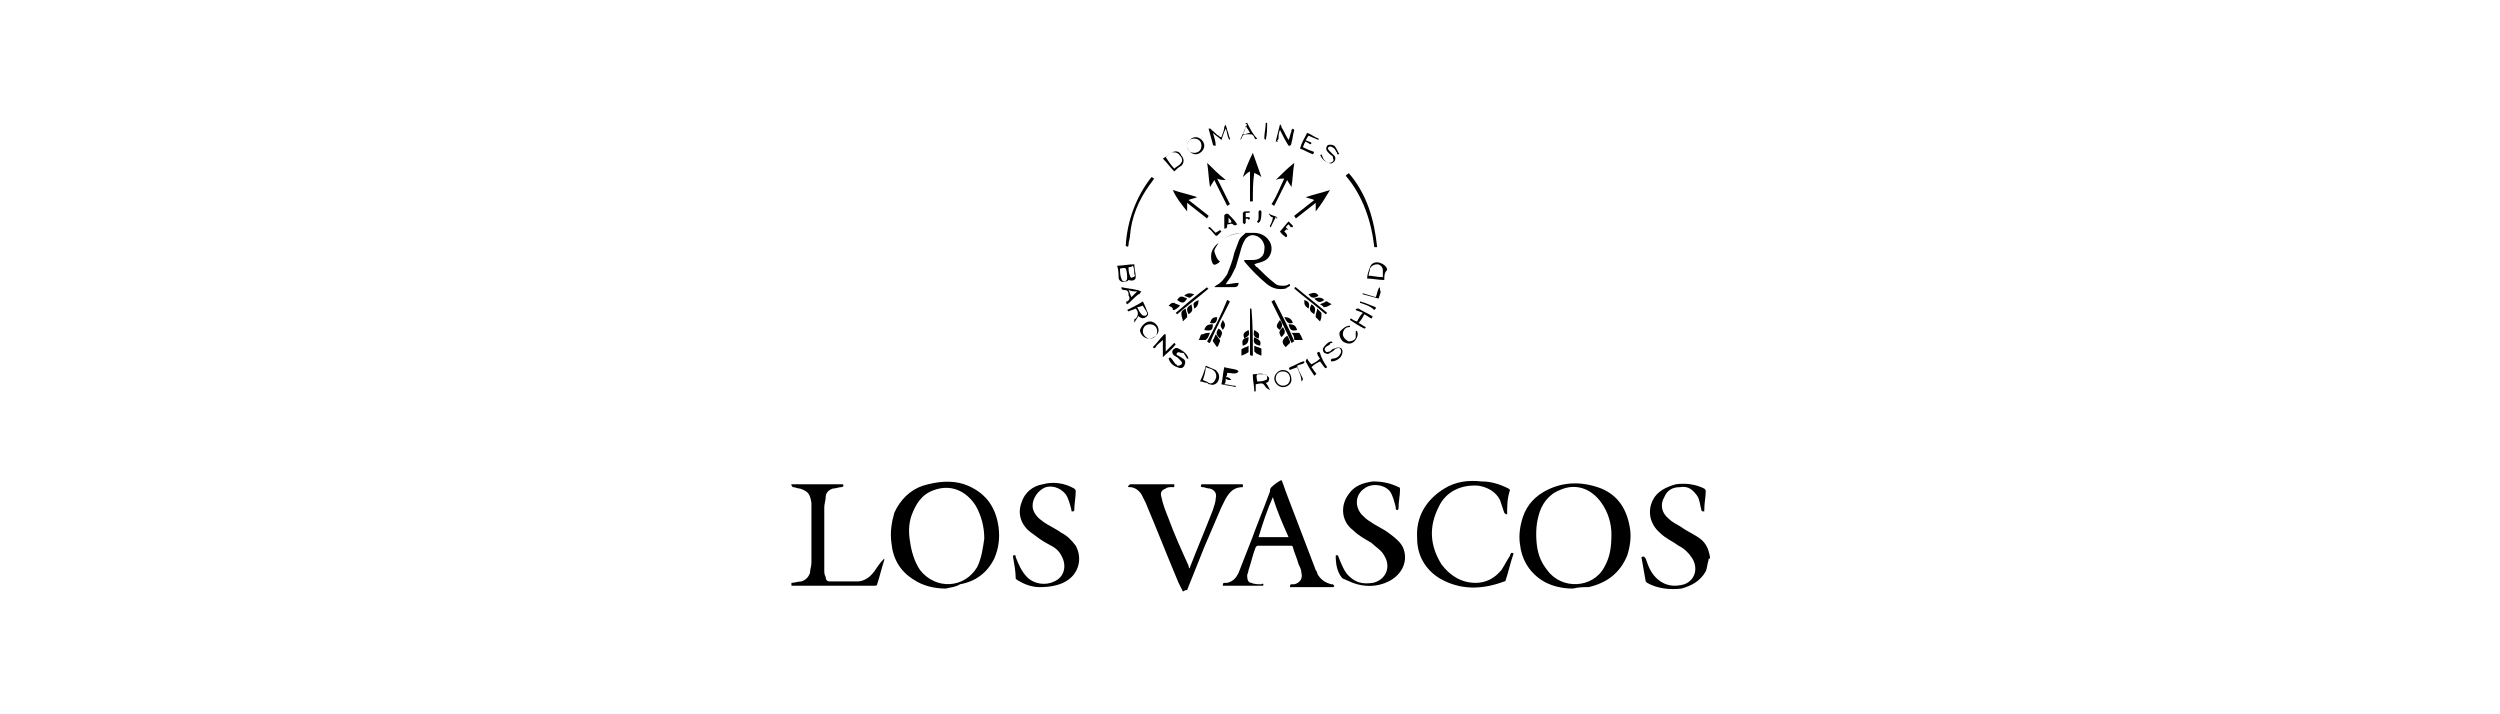<?xml version="1.0" encoding="utf-8"?>
<!-- Generator: Adobe Illustrator 24.2.3, SVG Export Plug-In . SVG Version: 6.00 Build 0)  -->
<svg version="1.1" id="Capa_1" xmlns="http://www.w3.org/2000/svg" xmlns:xlink="http://www.w3.org/1999/xlink" x="0px" y="0px"
	 viewBox="0 0 175 50" style="enable-background:new 0 0 175 50;" xml:space="preserve">
<style type="text/css">
	.st0{clip-path:url(#SVGID_2_);fill-rule:evenodd;clip-rule:evenodd;stroke:#000000;stroke-width:0.72;}
	.st1{fill-rule:evenodd;clip-rule:evenodd;}
	.st2{fill-rule:evenodd;clip-rule:evenodd;fill:#1D1D1B;}
	.st3{fill:#060404;}
	.st4{fill-rule:evenodd;clip-rule:evenodd;fill:#060404;}
	.st5{fill-rule:evenodd;clip-rule:evenodd;fill:#545250;}
	.st6{fill-rule:evenodd;clip-rule:evenodd;fill:#FFFFFF;}
	.st7{fill:#616160;}
</style>
<g>
	<path d="M119.6,39.2c-0.1,0.3-0.1,0.6-0.2,0.8c-0.4,0.7-1,1-1.7,1.2c-0.8,0.1-1.7,0-2.4-0.4c0,0-0.1-0.1-0.1-0.1
		c-0.1-0.6-0.2-1.1-0.3-1.7c0.2-0.1,0.2,0,0.3,0.1c0.2,0.6,0.4,1.1,0.9,1.5c0.5,0.4,1.1,0.5,1.8,0.3c0.8-0.3,1-1.2,0.5-1.9
		c-0.2-0.3-0.5-0.6-0.9-0.8c-0.4-0.3-0.9-0.5-1.3-0.9c-0.7-0.6-0.9-1.5-0.5-2.3c0.3-0.6,0.9-0.9,1.6-1.1c0.7-0.1,1.4,0,2,0.3
		c0.1,0.1,0.1,0.1,0.1,0.2c0,0.4-0.1,0.8-0.1,1.3c0,0,0,0.1,0,0.1c-0.1,0-0.2,0-0.2-0.1c-0.1-0.3-0.1-0.7-0.3-1
		c-0.3-0.4-0.6-0.7-1.2-0.6c-0.5,0-0.9,0.2-1.1,0.7c-0.3,0.5-0.2,1.1,0.3,1.5c0.3,0.3,0.6,0.4,0.9,0.6c0.4,0.3,0.9,0.5,1.3,0.8
		c0.4,0.3,0.6,0.7,0.7,1.3c0,0,0,0.1,0,0.1C119.6,39.1,119.6,39.1,119.6,39.2z"/>
	<path d="M82.8,41.4c-0.1-0.2-0.2-0.4-0.3-0.6c-0.8-1.9-1.5-3.7-2.3-5.6c-0.1-0.2-0.2-0.4-0.3-0.6c-0.2-0.3-0.5-0.5-0.8-0.5
		c-0.1,0-0.2,0-0.1-0.1c0,0,0.1-0.1,0.1-0.1c1,0,2,0,3,0c0,0,0.1,0,0.1,0c0,0.1,0,0.1,0,0.2c-0.1,0-0.1,0-0.2,0
		c-0.1,0-0.3,0-0.4,0.1c-0.3,0.1-0.4,0.3-0.3,0.6c0.1,0.5,0.3,1,0.5,1.5c0.4,1.1,0.9,2.2,1.4,3.3c0,0.1,0,0.1,0.1,0.2c0,0,0,0,0-0.1
		c0.5-1.3,1.1-2.7,1.6-4c0.1-0.3,0.2-0.6,0.2-0.8c0.1-0.4-0.1-0.6-0.4-0.7c-0.2,0-0.4-0.1-0.5-0.1c-0.1,0-0.2,0-0.1-0.2
		c1,0,1.9,0,2.9,0c0,0,0,0.1,0,0.2c-0.6,0-0.9,0.3-1.2,0.8c-0.1,0.2-0.2,0.4-0.3,0.6c-0.4,0.9-0.8,1.9-1.2,2.8c-0.4,1-0.8,2-1.2,3
		C82.9,41.3,82.9,41.4,82.8,41.4C82.9,41.4,82.9,41.4,82.8,41.4z"/>
	<path d="M55.4,33.9c0.2,0,0.4,0,0.6,0c0.9,0,1.9,0,2.8,0c0.1,0,0.1,0,0.2,0c0.1,0.1,0,0.2-0.1,0.2c-0.2,0-0.4,0.1-0.6,0.1
		c-0.3,0.1-0.5,0.3-0.5,0.6c0,0.2-0.1,0.5-0.1,0.7c0,1.5,0,2.9,0,4.4c0,0.2,0,0.3,0.1,0.5c0,0.2,0.1,0.3,0.3,0.3c0.1,0,0.2,0,0.3,0
		c0.5,0,1.1,0,1.6,0c0.5,0,0.9-0.3,1.2-0.7c0.2-0.3,0.4-0.6,0.6-0.8c0,0,0.1-0.1,0.1-0.1c0,0,0,0.1,0,0.1c-0.2,0.6-0.3,1.1-0.5,1.7
		c0,0.1-0.1,0.1-0.2,0.1c-1.9,0-3.7,0-5.6,0c-0.1,0-0.1,0-0.2,0c0-0.1,0-0.1,0-0.2c0.2,0,0.5-0.1,0.7-0.1c0.3-0.1,0.5-0.3,0.6-0.6
		c0-0.2,0.1-0.5,0.1-0.7c0-1.3,0-2.6,0-3.8c0-0.1,0-0.3,0-0.4c-0.1-0.6-0.2-0.8-0.8-1c-0.2,0-0.3-0.1-0.5-0.1
		C55.4,34,55.4,34,55.4,33.9z"/>
	<path d="M87.3,8.6C87.5,9,87.7,9.4,88,9.7c-0.1,0.1-0.2,0-0.2-0.1c-0.1-0.2-0.2-0.2-0.3-0.2c0,0-0.1,0-0.2,0c-0.2,0-0.3,0-0.4,0.3
		c0,0-0.1,0.1-0.1,0.1c0,0,0,0,0,0c0.2-0.4,0.3-0.7,0.5-1.1C87.1,8.7,87.2,8.6,87.3,8.6C87.3,8.6,87.3,8.6,87.3,8.6z M87.5,9.3
		c-0.1-0.2-0.2-0.3-0.3-0.5C87.2,9,87.1,9.2,87,9.4C87.2,9.4,87.4,9.3,87.5,9.3z"/>
	<path d="M110.1,41.2c-0.8,0-1.6-0.2-2.2-0.6c-0.9-0.6-1.4-1.5-1.5-2.5c-0.1-0.6,0-1.3,0.2-1.9c0.3-0.9,0.9-1.5,1.7-1.9
		c1.2-0.6,2.5-0.6,3.8-0.1c1.2,0.5,1.8,1.5,2,2.8c0.1,0.6,0,1.3-0.2,1.9c-0.5,1.2-1.4,1.9-2.7,2.2C110.8,41.1,110.5,41.1,110.1,41.2
		z M112.8,37.4c0-0.7-0.2-1.5-0.7-2.2c-0.7-1-1.8-1.4-2.9-0.9c-0.8,0.3-1.3,1-1.5,1.8c-0.2,0.7-0.2,1.5-0.1,2.2
		c0.1,0.6,0.3,1.1,0.7,1.6c1,1.4,3.2,1.3,4-0.2C112.7,39,112.8,38.3,112.8,37.4z"/>
	<path d="M66.2,41.2c-0.8,0-1.6-0.2-2.2-0.6C63,40,62.5,39.1,62.4,38c-0.1-0.7,0-1.4,0.2-2.1c0.4-0.9,1.1-1.6,2-1.9
		c1-0.3,2-0.4,2.9-0.1c1.4,0.5,2.2,1.5,2.4,3c0.1,0.8,0,1.5-0.3,2.2c-0.5,1-1.3,1.6-2.4,1.8C66.9,41.1,66.6,41.1,66.2,41.2z
		 M68.9,37.7c0-0.8-0.2-1.6-0.6-2.3c-0.7-1.1-1.8-1.5-2.9-1.1c-0.9,0.3-1.3,1-1.6,1.8c-0.2,0.6-0.2,1.2-0.1,1.8
		c0.1,0.7,0.3,1.4,0.7,2c1.1,1.4,3.1,1.3,4-0.2C68.7,39.1,68.8,38.4,68.9,37.7z"/>
	<path d="M88.4,41c-0.9,0-1.9,0-2.8,0c0-0.1,0-0.2,0.1-0.2c0.1,0,0.1,0,0.2,0c0.4-0.1,0.6-0.3,0.8-0.7c0.3-0.8,0.6-1.5,0.9-2.3
		c0.4-1.1,0.9-2.3,1.3-3.4c0-0.1,0-0.2,0.1-0.3c0.2-0.2,0.5-0.4,0.7-0.5c0.1,0.2,0.2,0.5,0.3,0.8c0.7,1.8,1.4,3.7,2.1,5.5
		c0.1,0.1,0.1,0.3,0.2,0.4c0.2,0.3,0.5,0.5,0.9,0.6c0,0,0.1,0,0.1,0c0,0,0.1,0.1,0.1,0.1c0,0,0,0.1-0.1,0.1c0,0-0.1,0-0.1,0
		c-0.9,0-1.8,0-2.7,0c-0.1,0-0.1,0-0.2,0c0-0.1,0-0.2,0.1-0.2c0.1,0,0.1,0,0.2,0c0.4-0.1,0.6-0.4,0.5-0.8c0-0.2-0.1-0.4-0.2-0.6
		c-0.1-0.4-0.3-0.8-0.4-1.2c0-0.1-0.1-0.1-0.2-0.1c-0.7,0-1.5,0-2.2,0c-0.1,0-0.1,0-0.2,0.1c-0.2,0.5-0.3,1-0.5,1.6
		c0,0.1-0.1,0.3-0.1,0.4c0,0.3,0.1,0.5,0.3,0.5c0.2,0.1,0.5,0.1,0.7,0.1C88.4,40.8,88.5,40.9,88.4,41z M89.1,34.8
		C89.1,34.8,89.1,34.8,89.1,34.8c-0.4,0.9-0.7,1.8-1,2.8c0.7,0,1.4,0,2.1,0C89.8,36.7,89.4,35.8,89.1,34.8z"/>
	<path d="M105.5,36c-0.1,0-0.1,0-0.2-0.1c-0.1-0.3-0.2-0.6-0.3-0.9c-0.3-0.6-0.9-0.9-1.5-1c-1.2-0.1-2.3,0.4-2.8,1.5
		c-0.7,1.4-0.6,2.7,0.2,4c0.6,0.8,1.4,1.3,2.4,1.3c0.7,0,1.3-0.3,1.8-0.9c0.2-0.3,0.4-0.7,0.6-1c0,0,0-0.1,0.1-0.2
		c0.1,0,0.2,0,0.1,0.2c-0.2,0.6-0.3,1.1-0.5,1.7c0,0.1-0.1,0.1-0.1,0.1c-1.6,0.6-3.1,0.6-4.5-0.2c-1-0.6-1.6-1.6-1.6-2.8
		c-0.1-1.5,0.6-2.7,1.9-3.5c0.8-0.5,1.7-0.6,2.6-0.5c0.7,0,1.3,0.2,1.9,0.5c0,0,0.1,0.1,0.1,0.1C105.5,34.9,105.5,35.4,105.5,36
		C105.5,36,105.5,36,105.5,36z"/>
	<path d="M93.5,38.9c0.1-0.1,0.2,0,0.2,0.1c0.2,0.5,0.4,1,0.7,1.3c0.5,0.5,1,0.6,1.7,0.5c0.9-0.2,1.3-1.1,0.8-1.9
		c-0.2-0.4-0.6-0.6-0.9-0.9c-0.5-0.3-0.9-0.5-1.3-0.9c-0.8-0.6-0.9-1.7-0.3-2.5c0.4-0.6,1-0.8,1.7-0.9c0.6,0,1.2,0.1,1.8,0.4
		c0.1,0,0.1,0.1,0.1,0.2c0,0.4-0.1,0.8-0.1,1.2c0,0.1,0,0.2-0.1,0.2c-0.1,0-0.1-0.1-0.1-0.2c-0.1-0.4-0.2-0.8-0.4-1.1
		c-0.4-0.5-1.3-0.6-1.8-0.2c-0.6,0.4-0.7,1.2-0.2,1.8c0.2,0.2,0.4,0.4,0.6,0.5c0.4,0.3,0.9,0.5,1.3,0.8c0.4,0.3,0.8,0.6,1,1
		c0.4,0.9,0,1.9-1,2.4c-0.8,0.4-1.7,0.4-2.5,0.1c-0.2-0.1-0.5-0.2-0.7-0.3c0,0-0.1-0.1-0.1-0.1C93.6,40,93.5,39.5,93.5,38.9
		C93.5,38.9,93.5,38.9,93.5,38.9z"/>
	<path d="M70.9,38.9c0.2-0.1,0.2,0,0.2,0.1c0.2,0.5,0.4,1,0.8,1.4c0.5,0.5,1.3,0.6,1.9,0.3c0.7-0.3,0.9-1.1,0.5-1.8
		c-0.2-0.4-0.5-0.6-0.9-0.8c-0.4-0.2-0.8-0.5-1.2-0.8c-0.7-0.5-1-1.3-0.7-2.1c0.2-0.7,0.8-1.2,1.5-1.3c0.7-0.2,1.5-0.1,2.2,0.3
		c0.1,0.1,0.1,0.1,0.1,0.2c0,0.4-0.1,0.9-0.1,1.3c0,0,0,0.1-0.1,0.1c-0.1,0-0.1,0-0.1-0.1c-0.1-0.4-0.2-0.8-0.4-1.1
		c-0.4-0.5-1.1-0.7-1.6-0.4c-0.5,0.3-0.8,0.9-0.7,1.4c0.1,0.4,0.4,0.7,0.7,0.9c0.4,0.3,0.9,0.5,1.3,0.8c0.4,0.2,0.7,0.5,1,0.9
		c0.5,0.9,0.2,2-0.7,2.5c-0.5,0.3-1.2,0.4-1.8,0.4c-0.6,0-1.1-0.2-1.6-0.5c0,0-0.1-0.1-0.1-0.1C71.1,40,71,39.5,70.9,38.9z"/>
	<path d="M85.4,18.3c0,0-0.1,0.1-0.1,0.1c-0.3,0.2-0.4,0.2-0.5-0.2c-0.1-0.5,0.1-0.9,0.5-1.2c0.5-0.5,1.1-0.7,1.8-0.7
		c0.2,0,0.5,0,0.7,0c0.4,0,0.8,0.2,1,0.5c0.4,0.5,0.2,1.3-0.4,1.5c-0.2,0.1-0.4,0.1-0.6,0.2c0.1,0.1,0.1,0.2,0.2,0.2
		c0.4,0.4,0.8,0.8,1.2,1.1c0.2,0.2,0.4,0.2,0.6,0.2c0.1,0,0.3,0,0.4-0.1c0,0,0.1,0,0.1,0c0,0,0,0.1,0,0.1c-0.1,0.1-0.2,0.1-0.3,0.2
		c-0.5,0.1-0.9,0-1.3-0.3c-0.6-0.5-1.1-1-1.6-1.6c0,0,0,0,0-0.1c0.2,0,0.4,0,0.6,0c0.5,0,0.8-0.3,0.8-0.7c0.1-0.4-0.2-0.9-0.6-1
		c-0.3-0.1-0.5,0-0.7,0.2c-0.2,0.3-0.3,0.6-0.4,1c-0.1,0.3-0.2,0.7-0.3,1c-0.1,0.2-0.2,0.4-0.3,0.6c-0.1,0.2-0.3,0.4-0.4,0.6
		c0.3,0,0.6-0.1,0.9-0.1c0,0.2-0.1,0.3-0.3,0.3c-0.3,0-0.6,0-0.9,0c-0.2,0-0.4,0-0.5,0c0,0,0.1-0.1,0.1-0.1c0.4-0.2,0.6-0.5,0.8-0.8
		c0.2-0.5,0.4-1,0.5-1.5c0.1-0.3,0.2-0.5,0.3-0.8c0.1-0.3,0.3-0.4,0.5-0.6c-0.1,0-0.2,0-0.3,0c-0.6,0.1-1.1,0.2-1.6,0.7
		c-0.1,0.2-0.3,0.4-0.3,0.6C85.1,17.9,85.2,18.2,85.4,18.3z"/>
	<path d="M96.4,17.3c-0.1,0-0.1,0-0.2,0c-0.2-1.8-0.8-3.6-2-5c0,0,0.1-0.1,0.1-0.1c0,0,0.1,0,0.1-0.1C95.7,13.6,96.2,15.4,96.4,17.3
		z"/>
	<path d="M87.7,14.1c-0.1,0-0.1,0-0.2,0c0-0.7,0-1.3,0-2.1c-0.2,0.1-0.3,0.2-0.5,0.4c0.2-0.6,0.4-1.1,0.7-1.7
		c0.2,0.6,0.4,1.1,0.6,1.7c0,0,0,0,0,0c-0.1-0.1-0.3-0.2-0.5-0.3C87.7,12.7,87.7,13.4,87.7,14.1z"/>
	<path d="M85,12.6c-0.1,0.2-0.2,0.3-0.3,0.5c0,0,0,0,0,0c-0.1-0.6-0.1-1.1-0.2-1.7c0,0,0,0,0,0c0.4,0.4,0.8,0.8,1.3,1.2c0,0,0,0,0,0
		c-0.2,0-0.4,0-0.6-0.1c0.3,0.6,0.6,1.2,0.9,1.8c-0.1,0-0.1,0.1-0.2,0.1C85.6,13.8,85.3,13.2,85,12.6z"/>
	<path d="M89.9,12.5c-0.2,0-0.4,0-0.6,0.1c0,0,0,0,0,0c0.4-0.4,0.8-0.8,1.3-1.2c0,0,0,0,0,0c-0.1,0.6-0.1,1.1-0.2,1.7c0,0,0,0,0,0
		c-0.1-0.2-0.2-0.3-0.3-0.5c-0.3,0.6-0.6,1.2-0.9,1.8c-0.1,0-0.1-0.1-0.2-0.1C89.4,13.7,89.6,13.1,89.9,12.5z"/>
	<path d="M82.1,13.3c0.6,0.2,1.1,0.3,1.7,0.5c-0.2,0.1-0.4,0.1-0.6,0.2c0.5,0.4,0.9,0.7,1.4,1.1c0,0.1-0.1,0.1-0.1,0.2
		c-0.5-0.4-0.9-0.7-1.4-1.1c0,0.2,0,0.4,0,0.6c0,0,0,0,0,0C82.7,14.3,82.3,13.8,82.1,13.3C82,13.3,82.1,13.3,82.1,13.3z"/>
	<path d="M92.1,14.8c0-0.2,0-0.3,0-0.6c-0.5,0.4-0.9,0.7-1.4,1.1c0-0.1-0.1-0.1-0.1-0.2c0.5-0.4,0.9-0.7,1.4-1.1
		c-0.2-0.1-0.4-0.1-0.6-0.2c0,0,0,0,0,0c0.6-0.2,1.1-0.3,1.7-0.5c0,0,0,0,0,0C92.8,13.8,92.5,14.3,92.1,14.8
		C92.2,14.8,92.1,14.8,92.1,14.8z"/>
	<path d="M80.6,12.4c0.1,0,0.1,0.1,0.2,0.1c-0.1,0.1-0.2,0.3-0.3,0.4c-0.8,1.1-1.3,2.3-1.4,3.6c0,0.2-0.1,0.4-0.1,0.6
		c0,0.2-0.1,0.2-0.2,0.1C78.9,15.5,79.5,13.8,80.6,12.4z"/>
	<path d="M78.2,18.6c0.4,0,0.8-0.1,1.2-0.1c0,0.3,0.1,0.6,0.1,0.9c0,0.2-0.2,0.3-0.5,0.2c-0.1,0.1-0.1,0.1-0.2,0.1
		c-0.2,0.1-0.5,0-0.5-0.3C78.3,19.2,78.3,18.9,78.2,18.6z M78.4,18.8c0,0.2,0,0.5,0.1,0.7c0,0.1,0.1,0.2,0.2,0.2
		c0.1,0,0.2-0.1,0.2-0.2c0-0.2,0-0.5-0.1-0.7C78.7,18.7,78.5,18.8,78.4,18.8z M79,18.7c0,0.2,0,0.4,0.1,0.6c0,0.1,0.1,0.2,0.2,0.1
		c0.1,0,0.2-0.1,0.1-0.2c0-0.2,0-0.4-0.1-0.6C79.2,18.7,79.1,18.7,79,18.7z"/>
	<path d="M85.5,9.6c0.1-0.3,0.2-0.5,0.2-0.7c0-0.1,0.1-0.1,0.1-0.2c0,0,0,0,0,0c0,0.1,0.1,0.3,0.1,0.4c0.1,0.2,0.1,0.4,0.2,0.6
		c0,0,0,0.1,0,0.1c0,0-0.1-0.1-0.1-0.1c-0.1-0.2-0.1-0.5-0.2-0.7c-0.1,0.2-0.2,0.5-0.3,0.8c-0.2-0.2-0.4-0.3-0.6-0.5c0,0,0,0,0,0
		c0.1,0.3,0.2,0.6,0.2,0.9c-0.1,0-0.2,0-0.2-0.1c-0.1-0.4-0.2-0.7-0.3-1.1c0.1,0,0.2,0,0.2,0.1c0.2,0.1,0.3,0.3,0.5,0.4
		C85.4,9.6,85.4,9.6,85.5,9.6z"/>
	<path d="M85.9,21c0.1,0,0.1,0.1,0.2,0.1c-0.5,1-1,1.9-1.4,2.9c-0.1,0-0.1,0-0.2-0.1C85,23,85.5,22,85.9,21z"/>
	<path d="M89,21.1c0.1,0,0.1-0.1,0.2-0.1c0.5,1,1,1.9,1.4,2.9c-0.1,0-0.1,0.1-0.2,0.1C90,23.1,89.5,22.1,89,21.1z"/>
	<path d="M88.9,27.3c-0.1,0-0.1-0.1-0.2-0.1c0,0-0.1-0.1-0.1-0.1c-0.2-0.3-0.2-0.3-0.7-0.2c0,0.1,0,0.2,0,0.2c0,0.1,0,0.2,0,0.3
		c0,0-0.1,0-0.1,0c0-0.4-0.1-0.7-0.1-1.1c0,0,0-0.1,0-0.1c0.3,0,0.5-0.1,0.8,0c0.1,0,0.2,0.1,0.3,0.2c0.1,0.1,0,0.2,0,0.3
		c0,0-0.1,0.1-0.2,0.1C88.7,26.9,88.8,27.1,88.9,27.3C88.9,27.2,88.9,27.3,88.9,27.3z M88,26.7c0.2,0,0.4,0,0.6-0.1
		c0.1,0,0.1-0.1,0.1-0.2c0-0.1-0.1-0.2-0.1-0.2c-0.2,0-0.4,0-0.6,0C87.9,26.4,88,26.5,88,26.7z"/>
	<path d="M80,21.1c0.1,0.2,0.2,0.4,0.3,0.7c0.1,0.1,0.1,0.3-0.1,0.4c-0.1,0.1-0.3,0.1-0.4,0c0,0-0.1,0-0.1-0.1
		c-0.1,0.2-0.2,0.3-0.3,0.5c0,0,0,0,0,0c0-0.1,0-0.1,0-0.2c0,0,0-0.1,0.1-0.1c0.2-0.2,0.2-0.5,0-0.7c-0.2,0.1-0.3,0.1-0.5,0.2
		c0,0,0,0-0.1-0.1C79.3,21.5,79.7,21.3,80,21.1z M79.6,21.5c0.1,0.2,0.2,0.4,0.3,0.5c0.1,0.1,0.1,0.1,0.3,0.1
		c0.1-0.1,0.1-0.1,0.1-0.2c-0.1-0.2-0.2-0.3-0.3-0.5C79.9,21.4,79.8,21.5,79.6,21.5z"/>
	<path d="M82.2,12c-0.3-0.3-0.5-0.6-0.8-0.9c0.2-0.1,0.4-0.3,0.6-0.4c0.3-0.2,0.6-0.1,0.7,0.2c0.2,0.2,0.2,0.5,0,0.7
		C82.5,11.7,82.3,11.9,82.2,12z M82.2,11.8c0.1-0.1,0.3-0.2,0.4-0.3c0.2-0.2,0.2-0.4,0-0.6c-0.1-0.2-0.4-0.3-0.6-0.2
		c-0.2,0.1-0.3,0.2-0.4,0.3C81.8,11.3,82,11.6,82.2,11.8z"/>
	<path d="M96.9,19.6c-0.4,0-0.8-0.1-1.2-0.1c0-0.3,0.1-0.5,0.2-0.8c0.1-0.3,0.4-0.4,0.7-0.3c0.3,0.1,0.5,0.3,0.5,0.5
		C96.9,19.1,96.9,19.3,96.9,19.6z M96.8,19.4c0-0.2,0-0.3,0-0.5c0-0.2-0.2-0.4-0.4-0.4c-0.2,0-0.4,0.1-0.5,0.3
		c0,0.2-0.1,0.3-0.1,0.5C96.1,19.3,96.4,19.4,96.8,19.4z"/>
	<path d="M84,26.7c0.2-0.4,0.3-0.7,0.4-1.1c0.2,0.1,0.5,0.2,0.7,0.3c0.2,0.2,0.3,0.4,0.2,0.7c-0.1,0.3-0.4,0.4-0.6,0.3
		c-0.1,0-0.1,0-0.2-0.1C84.3,26.8,84.2,26.7,84,26.7z M84.2,26.6c0.2,0.1,0.3,0.1,0.4,0.2c0.2,0.1,0.4,0,0.5-0.3
		c0.1-0.2,0-0.5-0.2-0.6c-0.1-0.1-0.3-0.1-0.5-0.2C84.4,26,84.3,26.3,84.2,26.6z"/>
	<path d="M83.2,25.1c-0.1,0-0.1,0-0.1,0C83,25,83,24.9,82.9,24.8c0-0.1-0.1-0.1-0.2-0.1c-0.1,0-0.2-0.1-0.3,0
		c-0.1,0.1,0,0.2,0.1,0.2c0.1,0.1,0.2,0.1,0.3,0.2c0.2,0.1,0.2,0.3,0.1,0.5c-0.1,0.2-0.3,0.2-0.5,0.1c-0.3-0.1-0.5-0.3-0.6-0.6
		c0.1-0.1,0.1-0.1,0.2,0c0.1,0.1,0.2,0.3,0.3,0.4c0,0,0.1,0,0.1,0.1c0.1,0,0.2,0,0.3-0.1c0.1-0.1,0-0.2-0.1-0.3
		c-0.1-0.1-0.1-0.1-0.2-0.2c-0.1,0-0.1-0.1-0.2-0.1c-0.1-0.1-0.2-0.2-0.1-0.4c0.1-0.1,0.2-0.2,0.4-0.1
		C82.9,24.6,83.1,24.8,83.2,25.1z"/>
	<path d="M87.7,24.9c-0.1,0-0.2,0-0.2-0.1c0-1.1,0-2.1,0-3.2c0,0,0,0,0,0c0,0,0.1,0,0.1,0C87.7,22.7,87.7,23.8,87.7,24.9z"/>
	<path d="M83.7,10.8c-0.3,0-0.6-0.3-0.6-0.6c0-0.3,0.3-0.6,0.6-0.6c0.3,0,0.6,0.3,0.6,0.6C84.3,10.5,84,10.8,83.7,10.8z M84.1,10.2
		c0-0.3-0.2-0.5-0.5-0.5c-0.3,0-0.5,0.2-0.5,0.5c0,0.3,0.2,0.5,0.5,0.5C83.9,10.7,84.1,10.5,84.1,10.2z"/>
	<path d="M92.5,10.8c0.1,0.2,0.1,0.3,0.2,0.4c0.1,0.1,0.2,0.2,0.3,0.2c0.1,0,0.2,0,0.3-0.1c0.1-0.1,0-0.2,0-0.3
		c0-0.1-0.1-0.1-0.2-0.2c0,0-0.1-0.1-0.1-0.1c-0.2-0.2-0.2-0.3-0.1-0.5c0.1-0.1,0.3-0.1,0.5,0c0.1,0.1,0.2,0.3,0.3,0.5
		c0.1,0.1,0,0.1-0.1,0.1c0,0,0-0.1,0-0.1c-0.1-0.1-0.1-0.2-0.2-0.3c-0.1-0.1-0.3-0.2-0.4-0.1c-0.1,0.1,0,0.2,0.1,0.3
		c0.1,0.1,0.2,0.2,0.3,0.3c0.1,0.1,0.1,0.3,0,0.4c-0.1,0.1-0.2,0.2-0.4,0.1c-0.3-0.1-0.5-0.3-0.6-0.6C92.4,10.9,92.4,10.9,92.5,10.8
		z"/>
	<path d="M93.2,25.3c-0.1-0.1,0-0.2,0.1-0.2c0.2,0,0.4-0.1,0.5-0.3c0.1-0.1,0.1-0.3,0-0.4c-0.1-0.1-0.2,0-0.3,0
		c-0.1,0.1-0.2,0.2-0.4,0.3c-0.1,0.1-0.2,0.1-0.4,0c-0.1-0.1-0.1-0.2-0.1-0.3c0.1-0.2,0.4-0.5,0.6-0.5c0,0,0.1,0.1,0.1,0.1
		c-0.1,0-0.2,0-0.2,0.1c-0.1,0.1-0.2,0.1-0.3,0.2c-0.1,0.1-0.1,0.2,0,0.3c0.1,0.1,0.2,0,0.3,0c0.1-0.1,0.2-0.2,0.3-0.2
		c0.2-0.1,0.4-0.1,0.5,0c0.1,0.1,0.1,0.3,0,0.5C93.8,25.1,93.5,25.3,93.2,25.3z"/>
	<path d="M89.3,9.9c0.1-0.4,0.2-0.8,0.3-1.2c0.1,0.1,0.1,0.1,0.1,0.2c0.2,0.3,0.3,0.6,0.5,0.9c0.1-0.2,0.1-0.4,0.2-0.6
		c0,0,0-0.1,0-0.1c0,0,0.1-0.1,0.1-0.1c0,0,0.1,0.1,0.1,0.1c-0.1,0.3-0.1,0.6-0.2,0.9c0,0.1,0,0.1-0.1,0.2c0,0,0,0-0.1,0
		c-0.2-0.3-0.4-0.7-0.6-1.1c-0.1,0.2-0.1,0.4-0.1,0.5c0,0.1,0,0.2-0.1,0.2C89.5,10,89.4,9.9,89.3,9.9z"/>
	<path d="M89.8,27.1c-0.3,0-0.6-0.3-0.6-0.6c0-0.3,0.3-0.6,0.6-0.6c0.4,0,0.6,0.3,0.6,0.7C90.4,26.8,90.2,27.1,89.8,27.1z M89.8,27
		c0.3,0,0.5-0.2,0.5-0.5c0-0.3-0.2-0.5-0.5-0.5c-0.3,0-0.5,0.2-0.5,0.5C89.3,26.7,89.5,27,89.8,27z"/>
	<path d="M84.5,20.1c0,0.1,0.1,0.1,0.1,0.1c-0.7,0.6-1.5,1.2-2.2,1.8c0,0-0.1-0.1-0.1-0.1C83,21.3,83.7,20.7,84.5,20.1z"/>
	<path d="M81.4,25c0-0.4,0-0.8,0-1.2c-0.2,0.2-0.4,0.3-0.5,0.5c-0.1,0.1-0.1,0.1-0.2,0c0.3-0.3,0.5-0.6,0.8-0.9c0,0,0,0,0.1,0
		c0,0.4,0,0.8,0,1.2c0.2-0.2,0.4-0.4,0.6-0.6c0,0,0.1,0.1,0.1,0.1C82,24.5,81.7,24.7,81.4,25C81.4,25,81.4,25,81.4,25z"/>
	<path d="M90.6,20.2c0-0.1,0.1-0.1,0.1-0.1c0.7,0.6,1.5,1.2,2.2,1.8c0,0-0.1,0.1-0.1,0.1C92.1,21.4,91.3,20.8,90.6,20.2z"/>
	<path d="M80.5,22.5c0.3,0,0.6,0.3,0.6,0.6c0,0.3-0.3,0.6-0.7,0.6c-0.3,0-0.6-0.3-0.6-0.6C79.9,22.8,80.2,22.5,80.5,22.5z
		 M80.5,22.7c-0.3,0-0.5,0.2-0.5,0.5c0,0.2,0.2,0.5,0.5,0.5c0.3,0,0.5-0.2,0.5-0.5C81,22.9,80.8,22.7,80.5,22.7z"/>
	<path d="M91.5,9.3c0.3,0.1,0.5,0.3,0.8,0.4c0,0,0,0.1,0,0.1c0,0,0,0,0,0c-0.2-0.1-0.5-0.2-0.7-0.3c-0.1,0.1-0.1,0.2-0.2,0.3
		c0.1,0.1,0.3,0.1,0.4,0.2c0,0.1-0.1,0.1-0.1,0.1c-0.1-0.1-0.2-0.1-0.3-0.2c-0.1,0.1-0.1,0.2-0.2,0.4c0.2,0.1,0.4,0.2,0.7,0.3
		c0.1,0,0.1,0.1,0,0.2c-0.3-0.1-0.6-0.3-0.9-0.4C91.1,10,91.3,9.7,91.5,9.3z"/>
	<path d="M85.9,26.1c0,0.1,0,0.2-0.1,0.3c0.1,0,0.2,0,0.3,0.1c0,0,0.1,0.1,0.1,0.1c0,0-0.1,0-0.1,0c-0.1,0-0.2,0-0.3-0.1
		c0,0.2,0,0.3-0.1,0.4c0.3,0,0.5,0.1,0.7,0.1c0.1,0,0.1,0,0.1,0.1c-0.3-0.1-0.6-0.1-1-0.2c0.1-0.4,0.1-0.8,0.2-1.2
		c0.3,0.1,0.6,0.1,0.9,0.2c0,0,0,0,0.1,0.1c0,0-0.1,0.1-0.1,0.1C86.4,26.2,86.2,26.1,85.9,26.1C85.9,26.1,85.9,26.1,85.9,26.1z"/>
	<path d="M94.9,21.7c0-0.1,0.1-0.1,0.2-0.1c0.3,0.2,0.6,0.3,0.9,0.5c0.1,0,0.1,0.1,0,0.2c-0.2-0.1-0.3-0.2-0.5-0.3
		c-0.1,0.2-0.2,0.4-0.4,0.6c0.2,0.1,0.3,0.2,0.5,0.3c0,0,0,0.1-0.1,0.1c-0.4-0.2-0.7-0.4-1-0.6c0,0,0-0.1,0.1-0.1
		c0.1,0.1,0.3,0.2,0.4,0.2c0.1-0.2,0.2-0.4,0.4-0.6C95.2,21.8,95.1,21.8,94.9,21.7z"/>
	<path d="M92.9,25.7c-0.1,0.1-0.1,0.1-0.2,0c-0.1-0.1-0.2-0.3-0.3-0.4c-0.2,0.1-0.4,0.2-0.6,0.4c0.1,0.1,0.2,0.3,0.3,0.4
		c0.1,0.1,0,0.1-0.1,0.2c-0.2-0.3-0.4-0.6-0.6-1c0,0,0-0.1,0.1-0.2c0.1,0.2,0.2,0.3,0.3,0.4c0.2-0.1,0.4-0.2,0.6-0.4
		c-0.1-0.1-0.2-0.3-0.2-0.4c0.1-0.1,0.1-0.1,0.2,0C92.5,25.1,92.7,25.4,92.9,25.7z"/>
	<path d="M78.5,20.1c0.4,0.1,0.7,0.1,1.1,0.2c0.1,0,0.2,0.1,0.3,0.1c-0.1,0.1-0.1,0.2-0.2,0.2c-0.3,0.2-0.5,0.5-0.8,0.7
		c-0.1-0.1-0.1-0.2,0-0.2c0.2-0.1,0.2-0.3,0.1-0.4c0,0,0-0.1,0-0.1c0-0.2-0.1-0.3-0.3-0.3C78.5,20.3,78.5,20.2,78.5,20.1z M79,20.3
		c0.1,0.2,0.1,0.3,0.2,0.5c0.2-0.2,0.3-0.3,0.4-0.4C79.4,20.4,79.2,20.4,79,20.3z"/>
	<path d="M94.5,22.8c0,0.1,0,0.1-0.1,0.1c-0.2,0-0.4,0.2-0.4,0.5c0,0.2,0.2,0.4,0.4,0.5c0.2,0,0.5-0.1,0.5-0.3c0-0.1,0-0.2,0-0.4
		c0,0,0.1-0.1,0.1,0c0.1,0.2,0,0.5-0.2,0.7c-0.2,0.2-0.5,0.2-0.8,0c-0.2-0.2-0.3-0.5-0.2-0.7C94,23,94.2,22.8,94.5,22.8z"/>
	<path d="M86.6,15.7c-0.1,0.1-0.2,0.1-0.3,0c-0.1-0.1-0.2,0-0.3,0c-0.1,0-0.1,0-0.1,0.1c0,0.1,0,0.2-0.2,0.2c0-0.3,0-0.6,0-0.9
		c0-0.1,0.2-0.2,0.3-0.1C86.2,15.2,86.4,15.4,86.6,15.7z M86,15.2C86,15.2,85.9,15.2,86,15.2c0,0.1,0,0.2,0,0.4c0.1,0,0.2,0,0.2-0.1
		C86.1,15.3,86,15.3,86,15.2z"/>
	<path d="M90.8,25.7c-0.2,0.1-0.3,0.1-0.5,0.2c-0.1-0.1-0.1-0.1,0-0.2c0.3-0.1,0.6-0.3,0.9-0.4c0,0,0.1,0,0.1,0c0,0,0,0,0,0.1
		c-0.1,0.1-0.3,0.1-0.5,0.2c0,0.1,0.1,0.2,0.1,0.3c0.1,0.2,0.2,0.4,0.3,0.6c0,0.1,0,0.1-0.1,0.2C91.1,26.3,90.9,26,90.8,25.7z"/>
	<path d="M90.1,16c-0.1,0.1-0.1,0.1-0.2,0.2c0.1,0.1,0.2,0.2,0.2,0.3c0,0,0,0.1-0.1,0.1c-0.1-0.1-0.3-0.2-0.4-0.4
		c0.2-0.2,0.4-0.5,0.6-0.7c0.1,0.1,0.2,0.2,0.3,0.3c0,0,0,0.1,0,0.1c0,0-0.1,0-0.1,0c-0.1,0-0.1-0.1-0.2-0.2
		c-0.1,0.1-0.1,0.1-0.2,0.2c0,0,0.1,0.1,0.1,0.1c0,0,0,0.1,0.1,0.1c-0.1,0-0.1,0-0.2-0.1C90.2,16.1,90.2,16.1,90.1,16z"/>
	<path d="M96.5,20.9c-0.4-0.1-0.7-0.2-1.1-0.3c0,0,0-0.1-0.1-0.1c0,0,0,0,0,0c0.3,0.1,0.7,0.2,1,0.3c0.1-0.2,0.1-0.4,0.2-0.6
		c0,0,0.1-0.1,0.1-0.1c0,0.1,0,0.1,0,0.2C96.7,20.4,96.6,20.6,96.5,20.9z"/>
	<path d="M87.2,15.3c0,0.1,0,0.2,0,0.3c0,0-0.1,0.1-0.1,0.1c0,0-0.1-0.1-0.1-0.1c0-0.2,0-0.5,0-0.7c0,0,0,0,0,0c0,0,0.1-0.1,0.1-0.1
		c0.1,0,0.3,0,0.4,0c0,0,0,0.1-0.1,0.1c-0.1,0-0.2,0-0.2,0c0,0.1,0,0.2,0,0.3c0.1,0,0.1,0,0.2,0c0,0,0.1,0,0.1,0.1
		c0,0-0.1,0.1-0.1,0.1C87.4,15.3,87.3,15.3,87.2,15.3z"/>
	<path d="M89.3,15.2c-0.1,0.2-0.2,0.4-0.3,0.6c0,0.1-0.1,0.1-0.1,0.1c0,0,0-0.1,0-0.1c0.1-0.2,0.2-0.4,0.2-0.6c-0.1,0-0.1,0-0.2-0.1
		c0,0,0-0.1-0.1-0.1c0,0,0.1-0.1,0.1,0c0.2,0.1,0.3,0.1,0.5,0.2c0,0,0,0.1,0,0.1c0,0-0.1,0-0.1,0C89.4,15.3,89.4,15.2,89.3,15.2z"/>
	<path d="M84.7,23.3c-0.1,0.2-0.1,0.3-0.2,0.4c0,0-0.1,0.1-0.1,0.1c-0.1,0-0.3,0-0.5,0c0.1-0.1,0.1-0.3,0.2-0.4c0,0,0.1,0,0.1,0
		C84.4,23.3,84.5,23.3,84.7,23.3z"/>
	<path d="M90.4,23.3c0.2,0,0.3,0,0.5,0c0,0,0.1,0,0.1,0.1c0.1,0.1,0.1,0.2,0.2,0.4c-0.2,0-0.3,0-0.5,0c0,0-0.1,0-0.1,0
		C90.6,23.5,90.5,23.4,90.4,23.3z"/>
	<path d="M81.8,21.4c0.1-0.1,0.2-0.2,0.3-0.2c0,0,0.1,0,0.1,0c0.1,0.1,0.3,0.1,0.4,0.2c-0.1,0.1-0.2,0.2-0.4,0.3c0,0-0.1,0-0.1,0
		C82.1,21.5,82,21.5,81.8,21.4z"/>
	<path d="M90.1,23.5c0.1,0.1,0.1,0.2,0.2,0.4c0,0,0,0.1,0,0.1c-0.1,0.1-0.2,0.2-0.3,0.3C89.7,24,89.7,23.8,90.1,23.5z"/>
	<path d="M92.4,22.5c-0.1-0.1-0.2-0.2-0.3-0.3c0,0,0-0.1,0-0.1c0-0.2,0.1-0.3,0.1-0.5c0.1,0.1,0.2,0.2,0.3,0.3c0,0,0,0.1,0,0.1
		C92.5,22.2,92.5,22.3,92.4,22.5z"/>
	<path d="M83,21.6c0,0.2,0.1,0.3,0.1,0.5c0,0,0,0.1,0,0.1c-0.1,0.1-0.2,0.2-0.3,0.3c0-0.2-0.1-0.3-0.1-0.5c0,0,0-0.1,0-0.1
		C82.7,21.8,82.8,21.7,83,21.6z"/>
	<path d="M92.4,21.3c0.2-0.1,0.3-0.1,0.4-0.2c0,0,0.1,0,0.1,0c0.1,0.1,0.2,0.1,0.3,0.2c-0.2,0.1-0.3,0.2-0.5,0.2c0,0-0.1,0-0.1,0
		C92.7,21.5,92.6,21.4,92.4,21.3z"/>
	<path d="M85.2,24.3c-0.1-0.1-0.2-0.3-0.3-0.4c0,0,0-0.1,0-0.1c0.1-0.1,0.1-0.2,0.2-0.4c0.1,0.1,0.2,0.3,0.3,0.4c0,0,0,0.1,0,0.1
		C85.3,24.1,85.3,24.2,85.2,24.3z"/>
	<path d="M86.9,24.9c0-0.2,0-0.3,0-0.4c0,0,0-0.1,0.1-0.1c0.1-0.1,0.3-0.1,0.4-0.2c0,0.2,0,0.3,0,0.4c0,0,0,0.1-0.1,0.1
		C87.2,24.8,87.1,24.8,86.9,24.9z"/>
	<path d="M88.3,24.9c-0.2-0.1-0.3-0.1-0.4-0.2c0,0-0.1-0.1-0.1-0.1c0-0.1,0-0.3,0-0.4c0.2,0.1,0.3,0.1,0.5,0.2c0,0,0,0.1,0,0.1
		C88.3,24.6,88.3,24.7,88.3,24.9z"/>
	<path d="M85.1,16.3c0.1-0.1,0.2-0.1,0.3-0.2c0,0,0,0,0.1,0.1c-0.1,0.1-0.2,0.2-0.3,0.3c0,0-0.1,0-0.1,0c-0.2-0.2-0.3-0.4-0.5-0.5
		c0,0,0-0.1,0-0.1c0,0,0.1,0,0.1,0C84.8,16,84.9,16.1,85.1,16.3z"/>
	<path d="M88.6,9.8c0,0-0.1-0.1-0.1-0.1c0-0.4,0.1-0.7,0.1-1.1c0.1,0,0.1,0,0.1,0C88.7,9,88.7,9.4,88.6,9.8
		C88.6,9.8,88.6,9.8,88.6,9.8z"/>
	<path d="M95.2,21.2c0,0,0-0.1,0-0.1c0.4,0.1,0.8,0.3,1.1,0.4c0,0,0,0,0,0.1c0,0-0.1,0.1-0.1,0.1C95.9,21.4,95.5,21.3,95.2,21.2z"/>
	<path d="M89.7,23.6c-0.2-0.3-0.2-0.4,0.1-0.7C90,23.2,90,23.3,89.7,23.6z"/>
	<path d="M92,22c-0.3-0.2-0.4-0.3-0.2-0.7C92.1,21.5,92.1,21.6,92,22z"/>
	<path d="M82.4,21c0.2-0.3,0.3-0.3,0.7-0.1C82.9,21.2,82.8,21.3,82.4,21z"/>
	<path d="M83.4,21.3c0.1,0.4,0.1,0.5-0.2,0.7C83,21.6,83.1,21.5,83.4,21.3z"/>
	<path d="M92.7,21c-0.3,0.2-0.4,0.2-0.7-0.1C92.3,20.8,92.5,20.8,92.7,21z"/>
	<path d="M87,24.2c-0.1-0.4,0-0.5,0.4-0.6C87.4,24,87.3,24.1,87,24.2z"/>
	<path d="M85.4,23.7c-0.3-0.3-0.3-0.4-0.1-0.7C85.6,23.2,85.6,23.3,85.4,23.7z"/>
	<path d="M87.8,23.6c0.4,0.2,0.5,0.3,0.4,0.6C87.8,24.1,87.7,24,87.8,23.6z"/>
	<path d="M84.3,23.1c0.1-0.3,0.2-0.4,0.6-0.4C84.9,23.1,84.8,23.2,84.3,23.1z"/>
	<path d="M90.8,23.1c-0.4,0.1-0.5,0-0.6-0.4C90.6,22.7,90.7,22.8,90.8,23.1z"/>
	<path d="M88.1,15.2c0-0.1,0-0.2,0-0.4c0,0,0.1-0.1,0.1-0.1c0,0,0.1,0.1,0.1,0.1c0,0.2,0,0.5-0.1,0.7c0,0-0.1,0.1-0.1,0.1
		c-0.1,0-0.1-0.1-0.1-0.1C88.1,15.4,88.1,15.3,88.1,15.2C88.1,15.2,88.1,15.2,88.1,15.2z"/>
	<path d="M89.9,22.2c0.3,0,0.5,0.1,0.6,0.4C90.2,22.7,90.1,22.6,89.9,22.2z"/>
	<path d="M85.6,22.4c0.2,0.3,0.2,0.4,0,0.7C85.4,22.8,85.4,22.8,85.6,22.4z"/>
	<path d="M89.6,22.4c0.2,0.3,0.2,0.4,0,0.7C89.3,22.9,89.3,22.8,89.6,22.4z"/>
	<path d="M91.6,20.6c0.3-0.1,0.5-0.2,0.7,0.1C92,20.9,91.8,20.9,91.6,20.6z"/>
	<path d="M83.6,20.6c-0.4,0.3-0.2,0.3-0.7,0.1C83.1,20.5,83.3,20.5,83.6,20.6z"/>
	<path d="M91.6,21.6c-0.3-0.2-0.3-0.3-0.3-0.6C91.6,21.1,91.7,21.2,91.6,21.6z"/>
	<path d="M83.6,21.6c-0.1-0.4-0.1-0.4,0.3-0.6C83.9,21.3,83.8,21.5,83.6,21.6z"/>
	<path d="M84.7,22.6c0.1-0.3,0.2-0.4,0.5-0.4C85.2,22.6,85,22.7,84.7,22.6z"/>
	<path d="M87.8,23.1c0.3,0.2,0.4,0.2,0.3,0.6C87.8,23.6,87.7,23.5,87.8,23.1z"/>
	<path d="M87.4,23.1c0.1,0.4,0,0.4-0.3,0.6C87,23.4,87,23.3,87.4,23.1z"/>
</g>
</svg>
